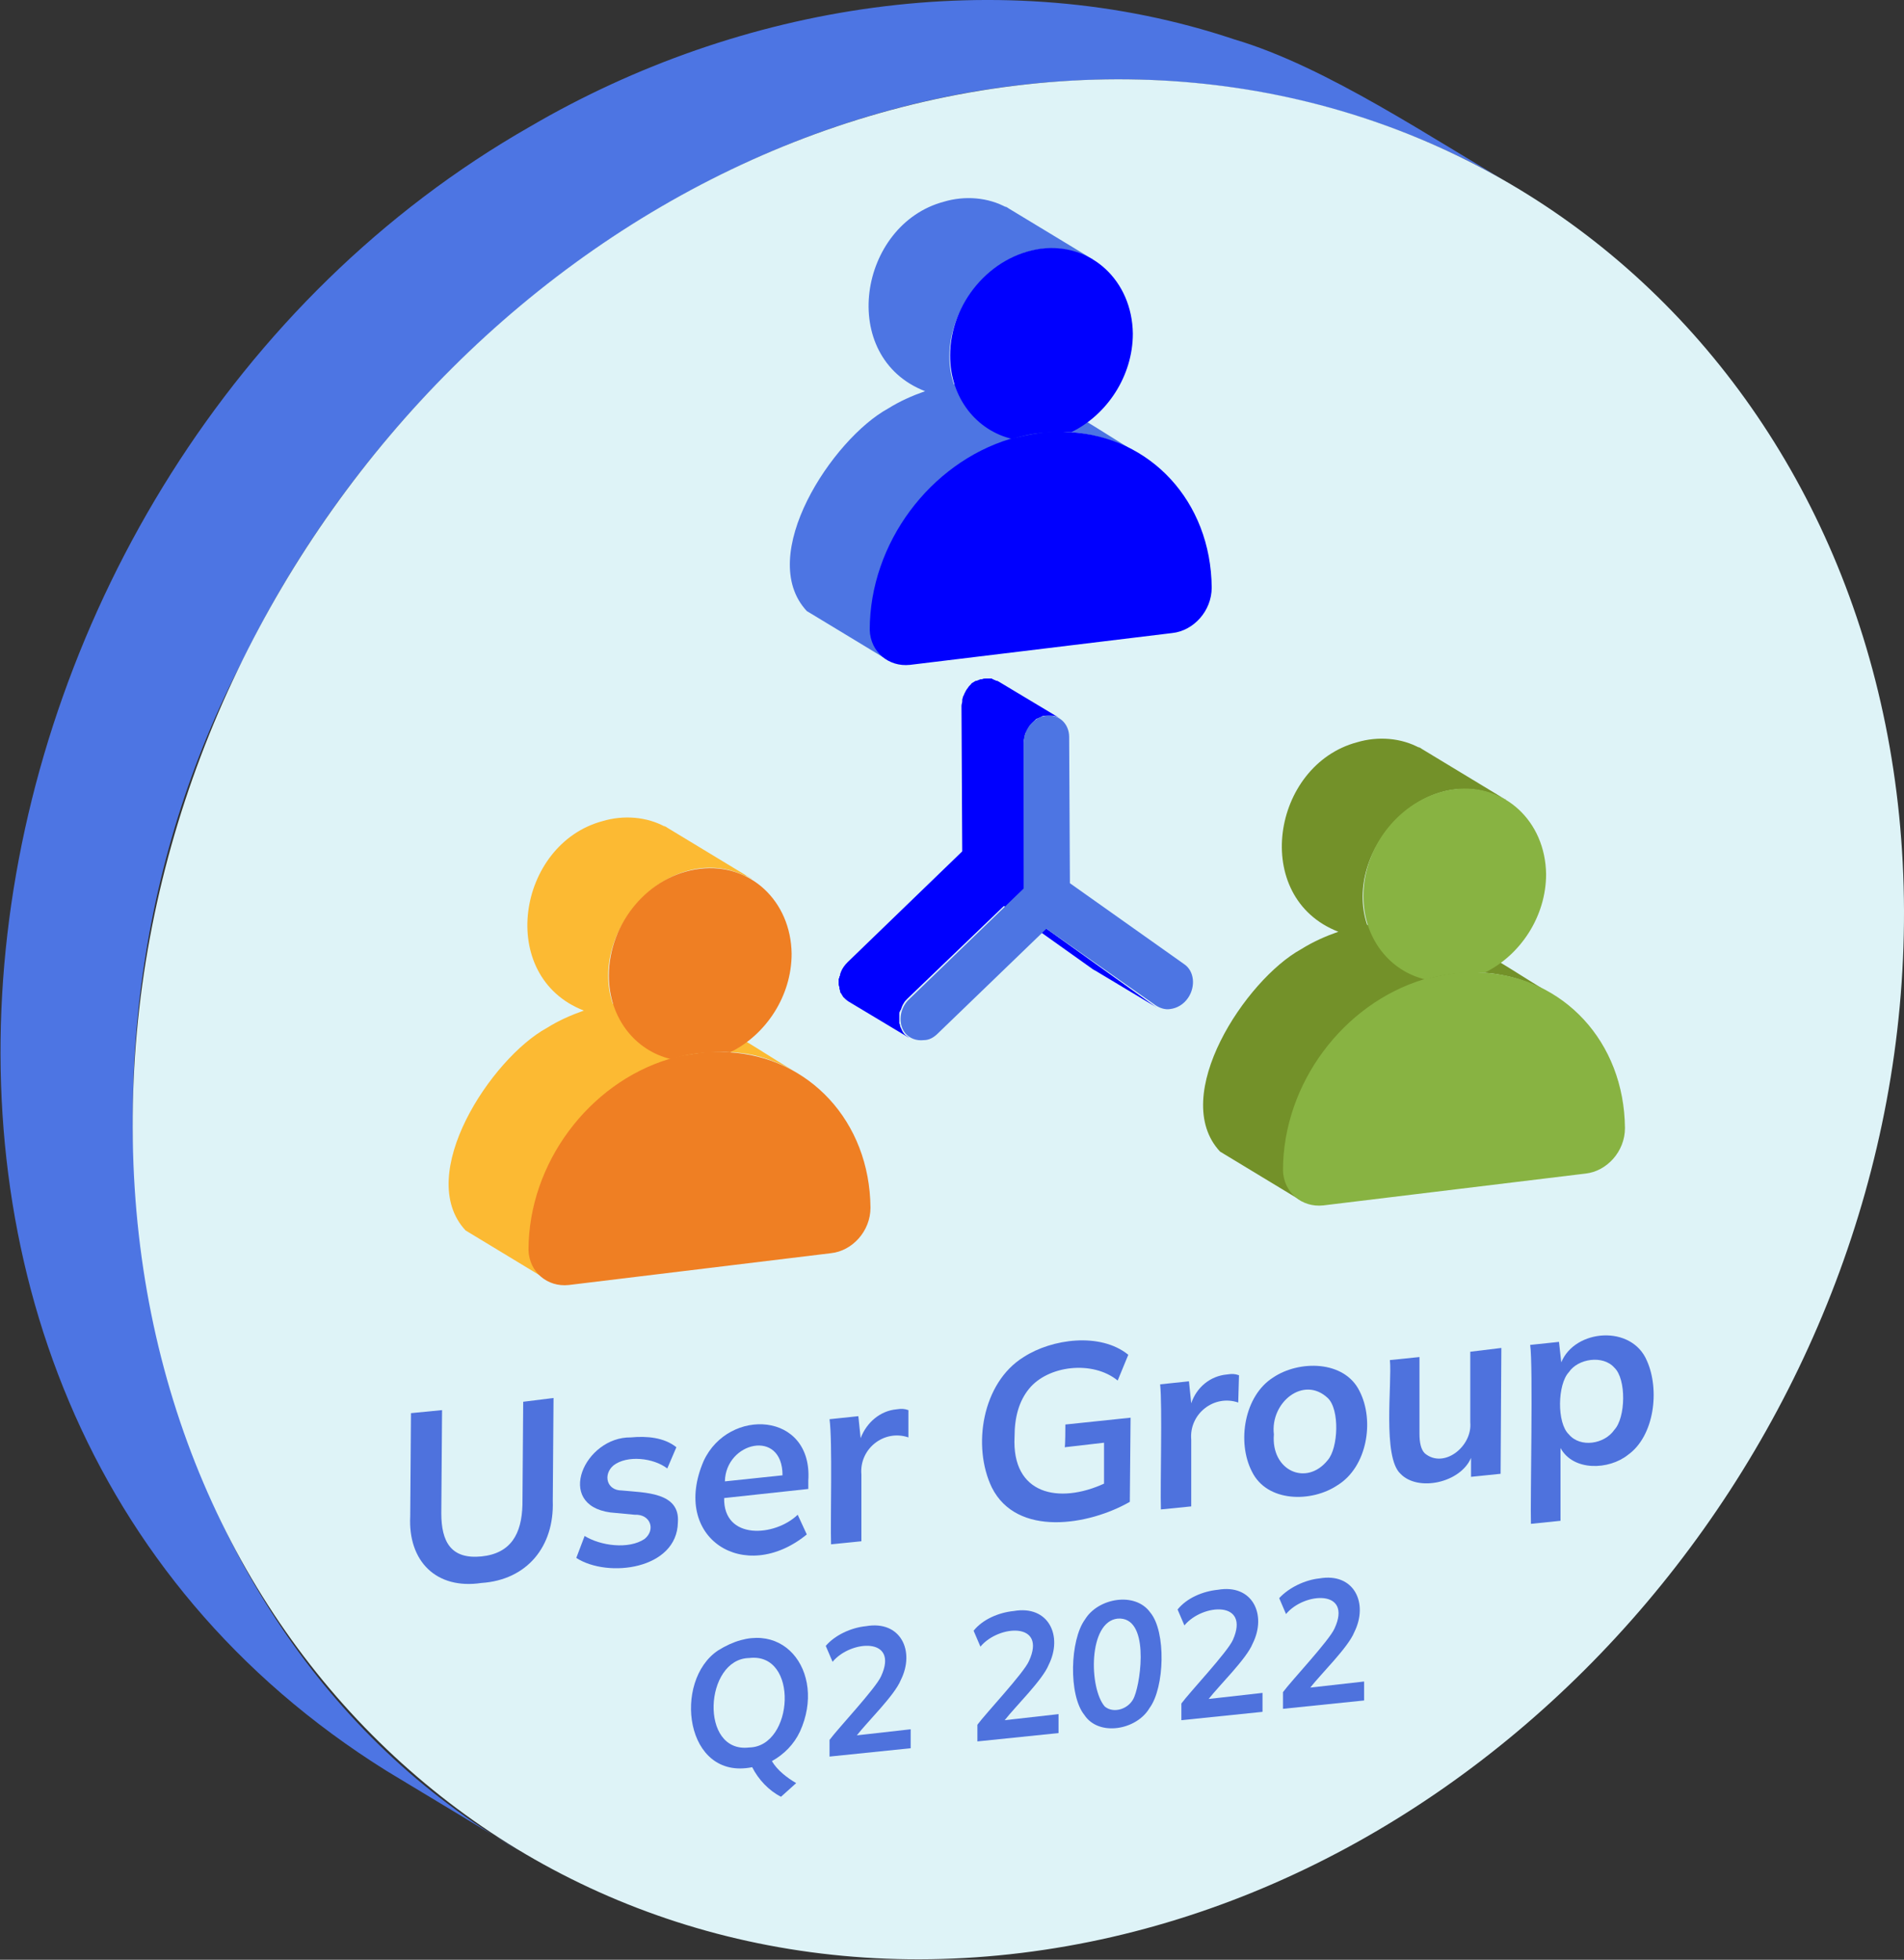 <?xml version="1.0" encoding="utf-8"?>
<!-- Generator: Adobe Illustrator 26.3.1, SVG Export Plug-In . SVG Version: 6.00 Build 0)  -->
<svg version="1.1" id="Layer_2_00000069389667773375763920000010738654663429423028_"
	 xmlns="http://www.w3.org/2000/svg" xmlns:xlink="http://www.w3.org/1999/xlink" x="0px" y="0px" viewBox="0 0 251.1 258.5"
	 enable-background="new 0 0 251.1 258.5" xml:space="preserve">
<rect x="0" y="0" width="251.1" height="258.5" fill="#333333" stroke="none"/>
<g>
	<path fill="#4D75E3" d="M142.3,10.6c20.1-1,40.5,3.8,57.8,14.2l0,0C189,18.4,175,8.8,162.8,5.2C132.1-5.1,97.6,0.5,69.9,16.7
		c-78.5,44.8-99,166.9-18.9,216.9c0,0,17.4,10.5,17.4,10.5C17.1,214.6,3.8,140.7,32.1,86.9C52.6,45,94.9,12.7,142.3,10.6L142.3,10.6
		z"/>
	<path fill="#DEF3F7" d="M133.9,11.3c64.5-7.9,117,40.8,117.2,108.8s-51.9,129.6-116.4,137.5c-64.5,7.9-117-40.8-117.2-108.8
		C17.2,80.8,69.3,19.2,133.9,11.3L133.9,11.3z"/>
</g>
<path fill="#0000FF" d="M152.4,132.8L138,122.5l-5.2-3.1l2.3-2.2L135,98c0-0.2,0-0.4,0.1-0.6c0,0,0-0.1,0-0.1c0-0.2,0.1-0.3,0.1-0.5
	c0-0.1,0-0.1,0.1-0.1c0.1-0.1,0.1-0.3,0.2-0.4c0-0.1,0.1-0.1,0.1-0.2c0-0.1,0.1-0.1,0.1-0.2c0.1-0.2,0.3-0.4,0.4-0.5
	c0,0,0.1-0.1,0.1-0.1c0.1-0.1,0.2-0.2,0.3-0.3c0.1-0.1,0.1-0.1,0.2-0.2c0,0,0.1,0,0.1,0c0.1-0.1,0.3-0.1,0.4-0.2
	c0.1,0,0.1,0,0.2-0.1c0.2-0.1,0.4-0.1,0.6-0.1c0.3,0,0.5,0,0.8,0c0,0,0,0,0,0c0.2,0,0.5,0.1,0.7,0.2c0.1,0,0.1,0.1,0.2,0.1l-8-4.8
	c-0.1,0-0.1-0.1-0.2-0.1l0.1,0c0,0,0,0,0,0l-0.1,0c0,0,0,0-0.1,0c-0.1,0-0.1-0.1-0.2-0.1c-0.1,0-0.1,0-0.2-0.1c-0.1,0-0.1,0-0.2-0.1
	c-0.1,0-0.2,0-0.2,0c-0.1,0-0.1,0-0.2,0c-0.1,0-0.3,0-0.4,0c-0.2,0-0.3,0-0.5,0.1c0,0-0.1,0-0.1,0c0,0-0.1,0-0.1,0
	c-0.2,0.1-0.3,0.1-0.5,0.2c0,0,0,0,0,0c0,0,0,0-0.1,0c-0.1,0-0.1,0.1-0.2,0.1c-0.1,0.1-0.2,0.1-0.3,0.2c0,0-0.1,0-0.1,0.1l0,0
	c0,0,0,0-0.1,0.1c-0.1,0.1-0.3,0.3-0.4,0.5c0,0,0,0-0.1,0.1l0,0c0,0,0,0,0,0l0,0c0,0.1-0.1,0.1-0.1,0.2c0,0-0.1,0.1-0.1,0.2
	c-0.1,0.1-0.1,0.2-0.2,0.4c0,0.1-0.1,0.1-0.1,0.2c0,0.1-0.1,0.3-0.1,0.4c0,0.1,0,0.1,0,0.2c0,0.2-0.1,0.4-0.1,0.6l0.1,19.2
	l-15.1,14.6l0,0c0,0,0,0,0,0l0,0l0,0c-0.4,0.4-0.7,0.8-0.9,1.3c0,0.1-0.1,0.2-0.1,0.3c0,0.1,0,0.2-0.1,0.3c0,0.1,0,0.2-0.1,0.3
	c0,0.1,0,0.2,0,0.2c0,0.1,0,0.2,0,0.3c0,0.1,0,0.2,0,0.2c0,0.1,0,0.2,0.1,0.4c0,0.1,0,0.1,0,0.2c0,0.1,0.1,0.2,0.1,0.4
	c0,0.1,0,0.1,0.1,0.2c0.1,0.2,0.2,0.3,0.3,0.5c0.2,0.2,0.4,0.4,0.7,0.6l8,4.8c-0.2-0.2-0.5-0.3-0.7-0.6c-0.1-0.1-0.2-0.3-0.3-0.5
	c0-0.1-0.1-0.2-0.1-0.2c0-0.1-0.1-0.2-0.1-0.3c0-0.1,0-0.2-0.1-0.3c0-0.1,0-0.2,0-0.3c0-0.1,0-0.2,0-0.3c0-0.1,0-0.2,0-0.2
	c0-0.1,0-0.2,0-0.3c0-0.1,0-0.2,0-0.2c0-0.1,0-0.2,0.1-0.3c0-0.1,0-0.1,0.1-0.2c0.1-0.3,0.2-0.6,0.4-0.9c0.1-0.2,0.3-0.4,0.5-0.6
	l12.7-12.2l11.8,8.4c0.1,0,0.1,0.1,0.2,0.1l8,4.8C152.5,132.9,152.5,132.8,152.4,132.8z"/>
<path fill="#4D75E3" d="M138,94.4c1.7-0.2,3,1.1,3,2.8l0.1,19.3l15.1,10.7c1.3,0.9,1.5,2.9,0.5,4.4c-0.6,0.9-1.5,1.4-2.4,1.5
	c-0.6,0.1-1.3-0.1-1.9-0.5L138,122.5l-14.3,13.8c-0.6,0.6-1.2,0.9-1.9,0.9c-0.9,0.1-1.8-0.2-2.4-0.9c-1-1.2-0.8-3.3,0.5-4.5
	l15.1-14.6L135,98C135,96.2,136.3,94.6,138,94.4L138,94.4z"/>
<g>
	<g>
		<path fill="#4D75E3" d="M143.5,57.3c2.3,0.4,4.6,1.3,6.6,2.5c-6.6-3.8-15.5-10.9-23.7-9.2l0,0c-0.2,0-0.4,0.1-0.6,0.1
			c-3.3-9.9,7.8-21.7,17.6-16.8l-0.1-0.1c0.3,0.1,0.5,0.3,0.8,0.4l-0.1-0.1c0,0,0.1,0,0.1,0.1l-10.9-6.6c-0.2-0.1-0.4-0.3-0.7-0.4
			l0.3,0.2c-2.5-1.4-5.6-1.6-8.3-0.8l0,0c-11.3,3-14.1,20.5-2.5,25c-1.7,0.6-3.3,1.3-4.9,2.3l0,0c-7.3,4-17.5,19.4-10.7,26.7
			c0,0,10.9,6.6,10.9,6.6c-6.8-7.6,3.2-22.5,10.7-26.7l0,0c2.9-1.7,6-2.9,9.4-3.3l0,0l0,0l0,0C139.5,56.9,141.5,56.9,143.5,57.3z"/>
		<path fill="#0000FF" d="M137.3,32.8c6.6-0.8,12,4.2,12.1,11.2c0,5.6-3.4,10.7-8.1,13c-1.3-0.1-2.6,0-3.9,0.1s-2.6,0.4-3.9,0.8
			c-4.7-1.1-8.2-5.4-8.2-11C125.3,40,130.6,33.7,137.3,32.8L137.3,32.8z"/>
	</g>
	<path fill="#0000FF" d="M137.2,57.1c1.3-0.2,2.6-0.2,3.9-0.1c10.6,0.6,18.6,9.1,18.7,20.5c0,3.1-2.4,5.7-5.2,6L120,87.7
		c-2.8,0.3-5.2-1.7-5.3-4.6c0-11.5,8-22,18.5-25.2C134.5,57.6,135.8,57.3,137.2,57.1L137.2,57.1z"/>
</g>
<g>
	<g>
		<path fill="#739129" d="M198,128.6c2.3,0.4,4.6,1.3,6.6,2.5c-6.6-3.8-15.5-10.9-23.7-9.2l0,0c-0.2,0-0.4,0.1-0.6,0.1
			c-3.3-9.9,7.8-21.7,17.6-16.8l-0.1-0.1c0.3,0.1,0.5,0.3,0.8,0.4l-0.1-0.1c0,0,0.1,0,0.1,0.1l-10.9-6.6c-0.2-0.1-0.4-0.3-0.7-0.4
			l0.3,0.2c-2.5-1.4-5.6-1.6-8.3-0.8l0,0c-11.3,3-14.1,20.5-2.5,25c-1.7,0.6-3.3,1.3-4.9,2.3l0,0c-7.3,4-17.5,19.4-10.7,26.7
			c0,0,10.9,6.6,10.9,6.6c-6.8-7.6,3.2-22.5,10.7-26.7l0,0c2.9-1.7,6-2.9,9.4-3.3l0,0l0,0l0,0C194,128.2,196,128.2,198,128.6z"/>
		<path fill="#88B342" d="M191.8,104.1c6.6-0.8,12,4.2,12.1,11.2c0,5.6-3.4,10.7-8.1,13c-1.3-0.1-2.6,0-3.9,0.1
			c-1.3,0.2-2.6,0.4-3.9,0.8c-4.7-1.1-8.2-5.4-8.2-11C179.8,111.3,185.1,105,191.8,104.1L191.8,104.1z"/>
	</g>
	<path fill="#88B342" d="M191.7,128.4c1.3-0.2,2.6-0.2,3.9-0.1c10.6,0.6,18.6,9.1,18.7,20.5c0,3.1-2.4,5.7-5.2,6l-34.6,4.2
		c-2.8,0.3-5.2-1.7-5.3-4.6c0-11.5,8-22,18.5-25.2C189,128.9,190.3,128.6,191.7,128.4L191.7,128.4z"/>
</g>
<g>
	<g>
		<path fill="#FCBA33" d="M98.5,139c2.3,0.4,4.6,1.3,6.6,2.5c-6.6-3.8-15.5-10.9-23.7-9.2l0,0c-0.2,0-0.4,0.1-0.6,0.1
			c-3.3-9.9,7.8-21.7,17.6-16.8l-0.1-0.1c0.3,0.1,0.5,0.3,0.8,0.4l-0.1-0.1c0,0,0.1,0,0.1,0.1l-10.9-6.6c-0.2-0.1-0.4-0.3-0.7-0.4
			l0.3,0.2c-2.5-1.4-5.6-1.6-8.3-0.8l0,0c-11.3,3-14.1,20.5-2.5,25c-1.7,0.6-3.3,1.3-4.9,2.3l0,0c-7.3,4-17.5,19.4-10.7,26.7
			c0,0,10.9,6.6,10.9,6.6c-6.8-7.6,3.2-22.5,10.7-26.7l0,0c2.9-1.7,6-2.9,9.4-3.3l0,0l0,0l0,0C94.5,138.6,96.5,138.7,98.5,139z"/>
		<path fill="#EF7F23" d="M92.3,114.6c6.6-0.8,12,4.2,12.1,11.2c0,5.6-3.4,10.7-8.1,13c-1.3-0.1-2.6,0-3.9,0.1s-2.6,0.4-3.9,0.8
			c-4.7-1.1-8.2-5.4-8.2-11C80.3,121.7,85.6,115.4,92.3,114.6L92.3,114.6z"/>
	</g>
	<path fill="#EF7F23" d="M92.2,138.9c1.3-0.2,2.6-0.2,3.9-0.1c10.6,0.6,18.6,9.1,18.7,20.5c0,3.1-2.4,5.7-5.2,6L75,169.5
		c-2.8,0.3-5.2-1.7-5.3-4.6c0-11.5,8-22,18.5-25.2C89.5,139.3,90.8,139.1,92.2,138.9L92.2,138.9z"/>
</g>
<g>
	<path fill="#4E72DD" d="M73,184.4c0,0-0.1,13.6-0.1,13.6c0.2,6-3.4,10.4-9.4,10.8c-6,0.9-9.7-2.9-9.4-8.8c0,0,0.1-13.6,0.1-13.6
		l4.1-0.4l-0.1,13.6c0,3.8,1.3,6.1,5.3,5.7c3.9-0.4,5.3-3,5.4-6.8c0,0,0.1-13.6,0.1-13.6S73,184.4,73,184.4z"/>
	<path fill="#4E72DD" d="M83.2,189.6c2.1-0.2,4.4,0,6,1.3l-1.2,2.8c-1.8-1.4-5.3-1.8-7.1-0.4c-1.4,1.2-0.9,3.3,1.1,3.3
		c3,0.3,7.7,0.2,7.4,4.2c-0.1,6.2-9.2,7.4-13.4,4.7l1.1-2.9c2.1,1.3,5.8,1.8,7.9,0.4c1.5-1.2,0.8-3.3-1.3-3.2c0,0-3.2-0.3-3.2-0.3
		C73.1,198.5,77.1,189.5,83.2,189.6L83.2,189.6z"/>
	<path fill="#4E72DD" d="M106.6,195.3v1.1l-11.1,1.2c-0.1,5.6,6.7,5.1,9.7,2.2l1.2,2.6c-8.2,6.7-18,0.5-13.6-9.7
		C96.1,185.6,107.2,186.2,106.6,195.3L106.6,195.3z M95.6,195.4l7.6-0.8C103.2,188.4,95.7,190.2,95.6,195.4"/>
	<path fill="#4E72DD" d="M118.2,185.9c0.7-0.1,1-0.1,1.6,0.1l0,3.6c-3.2-1.1-6.5,1.5-6.2,4.9c0,0,0,8.8,0,8.8l-4,0.4
		c-0.1-3.2,0.2-13.6-0.2-16.5l3.8-0.4l0.3,2.9C114.3,187.6,116.1,186.1,118.2,185.9z"/>
	<path fill="#4E72DD" d="M140.5,187.9l8.6-0.9l-0.1,11.1c-5.4,3.1-14.9,4.7-18.2-1.9c-2.6-5.4-1.3-13.8,4.2-17.2
		c3.7-2.4,10.1-3.3,13.8-0.3l-1.4,3.4c-3.3-2.7-9.2-2-11.7,1.1c-1.3,1.6-1.9,3.7-1.9,6.3c-0.4,7.7,5.9,8.9,11.8,6.2l0-5.4l-5.2,0.6
		C140.5,191,140.5,188,140.5,187.9z"/>
	<path fill="#4E72DD" d="M161.8,181.3c0.7-0.1,1-0.1,1.6,0.1l-0.1,3.6c-3.2-1.1-6.5,1.5-6.2,4.9c0,0,0,8.8,0,8.8l-4,0.4
		c-0.1-3.2,0.2-13.6-0.1-16.5l3.8-0.4l0.3,2.9C157.8,183,159.6,181.5,161.8,181.3z"/>
	<path fill="#4E72DD" d="M179.3,183.5c2,3.9,1,10-2.9,12.4c-3.4,2.3-9.3,2.3-11.3-1.8c-2-3.9-1-10,2.8-12.4
		C171.3,179.4,177.3,179.4,179.3,183.5L179.3,183.5z M175.1,192.6c1.4-1.6,1.6-6.7,0-8.2c-3.2-3-7.6,0.6-7.1,4.8
		C167.6,194,172.3,196.1,175.1,192.6"/>
	<path fill="#4E72DD" d="M198,177.8l-0.1,16.6l-3.9,0.4v-2.5c-1.4,3.3-7,4.5-9.3,2.1c-2.4-2.2-1.1-11.9-1.4-15l3.9-0.4l0,10.1
		c0,1.2,0.2,2.1,0.7,2.6c2.5,2.1,6.3-0.9,6-4.1c0,0,0-9.3,0-9.3L198,177.8L198,177.8z"/>
	<path fill="#4E72DD" d="M217.2,179.5c1.7,3.8,1,9.9-2.5,12.4c-2.5,2-7.2,2.2-8.9-0.9l0,9.6l-3.9,0.4c-0.1-3.1,0.3-20.9-0.1-23.6
		l3.8-0.4l0.3,2.7C207.7,175.3,215.2,174.7,217.2,179.5L217.2,179.5z M212.9,188.6c1.5-1.6,1.6-6.7,0-8.2c-1.5-1.7-4.8-1.2-6,0.6
		c-1.5,1.6-1.6,6.7,0,8.2C208.4,191,211.6,190.5,212.9,188.6"/>
	<path fill="#4E72DD" d="M105.5,228.4c-0.8,1.7-2.1,3-3.7,3.9c0.7,1.2,2,2.2,3.2,2.9l-2,1.8c-1.6-0.8-3-2.3-3.8-3.9
		c-8.9,1.8-10.5-11.4-4.5-15.4C103,212.5,109.1,220.5,105.5,228.4z M98.8,230.5c5.9-0.1,6.6-12.6,0-11.8
		C92.9,218.8,92.2,231.3,98.8,230.5"/>
	<path fill="#4E72DD" d="M114.2,214.5c4.6-0.8,6.5,3.3,4.6,7.1c-0.8,2-4.4,5.5-5.8,7.3l7.1-0.8v2.5l-10.7,1.1v-2.2
		c1.1-1.5,6.1-6.8,6.8-8.4c2.4-5.2-4-4.8-6.4-1.9l-0.9-2.1C110.1,215.7,112.2,214.7,114.2,214.5L114.2,214.5z"/>
	<path fill="#4E72DD" d="M133.7,212.5c4.6-0.8,6.5,3.3,4.6,7.1c-0.8,2-4.4,5.5-5.8,7.3l7.1-0.8v2.5l-10.7,1.1v-2.2
		c1.1-1.5,6.1-6.8,6.8-8.4c2.4-5.2-4-4.8-6.4-1.9l-0.9-2.1C129.6,213.6,131.7,212.7,133.7,212.5L133.7,212.5z"/>
	<path fill="#4E72DD" d="M151.7,212.7c2.1,2.5,1.9,9.9-0.1,12.6c-1.7,2.9-6.7,3.8-8.6,0.9c-2.1-2.6-1.9-9.9,0.1-12.6
		C144.8,210.8,149.7,209.9,151.7,212.7L151.7,212.7z M149.6,223.8c0.9-2.2,2-10.6-2.2-10.3c-3.9,0.4-3.8,9.2-1.7,11.6
		C146.9,226.1,149,225.4,149.6,223.8"/>
	<path fill="#4E72DD" d="M160.6,209.7c4.6-0.8,6.5,3.3,4.6,7.1c-0.8,2-4.4,5.5-5.8,7.3l7.1-0.8v2.5l-10.7,1.1v-2.2
		c1.1-1.5,6.1-6.8,6.8-8.4c2.3-5.2-4-4.8-6.4-1.9l-0.9-2.1C156.5,210.8,158.6,209.9,160.6,209.7L160.6,209.7z"/>
	<path fill="#4E72DD" d="M174,208.2c4.6-0.8,6.5,3.3,4.6,7.1c-0.8,2-4.4,5.5-5.8,7.3l7.1-0.8v2.5l-10.7,1.1v-2.2
		c1.1-1.5,6.1-6.8,6.8-8.4c2.4-5.2-4-4.8-6.4-1.9l-0.9-2.1C170,209.4,172.1,208.4,174,208.2L174,208.2z"/>
</g>
</svg>

